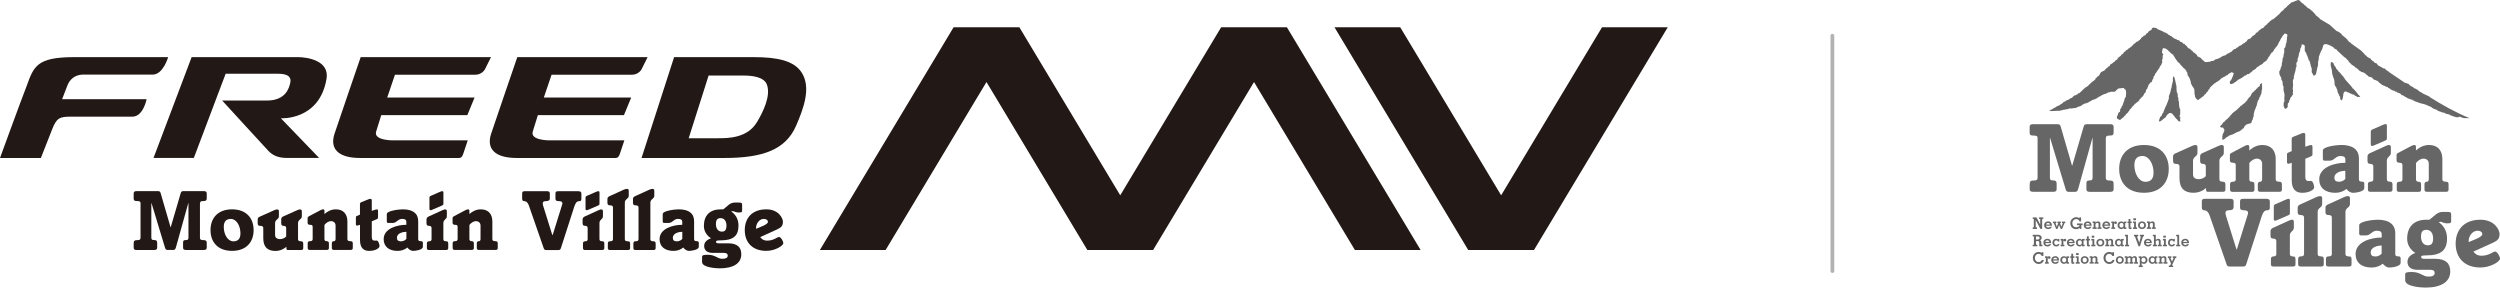 <?xml version="1.0" encoding="UTF-8"?><svg id="_レイヤー_2" xmlns="http://www.w3.org/2000/svg" viewBox="0 0 662.43 76.21"><defs><style>.cls-1{fill:#221815;}.cls-2,.cls-3{fill:#666;}.cls-4{fill:none;stroke:#b2b2b2;stroke-linecap:round;stroke-linejoin:round;}.cls-3{fill-rule:evenodd;}</style></defs><g id="_要素"><path class="cls-2" d="M538.74,50.82c-.66,0-.93-.19-.93-.74v-1.24c0-.82.24-1.03,1.22-1.03.61,0,.87-.16.87-.77v-10.46c0-.48-.21-.66-1.09-.66-.79,0-1.01-.19-1.01-.79v-1.48c0-.56.26-.74.93-.74h6.46c.45,0,.72.16.82.58l3.02,10.41h.05l3.05-10.41c.11-.42.37-.58.82-.58h6.17c.66,0,.93.19.93.74v1.4c0,.66-.19.87-1.06.87-.77,0-1.01.19-1.01.77v10.36c0,.58.21.77.85.77.98,0,1.22.21,1.22.87v1.4c0,.56-.26.74-.93.74h-5.35c-.66,0-.93-.19-.93-.74v-1.46c0-.66.21-.82.87-.82.58,0,.77-.19.77-.77v-10.49h-.05l-3.79,13.56c-.16.53-.37.72-.77.72h-1.77c-.4,0-.61-.19-.77-.72l-4.11-13.56h-.05v10.49c0,.61.21.77.93.77.56,0,.85.19.85.87v1.4c0,.56-.26.74-.93.74h-5.3Z"/><path class="cls-2" d="M568.09,38.42c4.4,0,6.57,2.73,6.57,6.33s-2.17,6.33-6.57,6.33-6.57-2.73-6.57-6.33,2.17-6.33,6.57-6.33M568.46,48.17c1.27,0,2.17-.61,2.17-2.44,0-2.3-1.22-4.4-2.91-4.4-1.27,0-2.17.61-2.17,2.44,0,2.3,1.22,4.4,2.91,4.4"/><path class="cls-2" d="M585.04,50.82c-.32,0-.5-.13-.5-.48v-.53c-.77.71-1.91,1.27-3.36,1.27-2.3,0-3.68-1.11-3.68-3.89v-3.13c0-.45-.34-.64-1.01-.64-.42,0-.69-.21-.69-.77v-1.19c0-.4.19-.64.74-.87l4.37-1.96c.32-.13.61-.21.85-.21.29,0,.5.19.5.53v1.59c0,.93-1.17.98-1.17,2.04v3.68c0,.64.42,1.22,1.51,1.22.74,0,1.54-.37,1.88-.82v-2.6c0-.45-.34-.64-.82-.64-.42,0-.69-.21-.69-.77v-1.19c0-.4.16-.69.56-.87l4.37-1.96c.37-.16.61-.21.85-.21.29,0,.5.19.5.53v1.59c0,.93-1.17.98-1.17,2.04v4.93c0,.4.21.64.87.64.53,0,.72.21.72.72v1.35c0,.45-.21.61-.72.61h-3.92Z"/><path class="cls-2" d="M592.4,43.69c0-.34-.19-.56-.64-.56-.69,0-.9-.19-.9-.66v-1.35c0-.32.16-.48.37-.58l3.58-1.88c.32-.16.56-.24.74-.24.26,0,.45.11.45.48v.95c.93-.79,2.01-1.43,3.5-1.43,2.17,0,3.5,1.35,3.5,3.71v5.38c0,.4.21.64.98.64.48,0,.66.21.66.72v1.35c0,.45-.21.61-.72.61h-4.95c-.5,0-.71-.16-.71-.61v-1.35c0-.5.19-.72.66-.72.26,0,.48-.24.48-.64v-4.16c0-.74-.53-1.32-1.4-1.32-.79,0-1.56.58-1.99,1.17v4.32c0,.4.21.64.69.64s.66.21.66.72v1.35c0,.45-.21.61-.72.61h-5.03c-.5,0-.71-.16-.71-.61v-1.35c0-.5.19-.72.66-.72.64,0,.85-.24.85-.64v-3.81Z"/><path class="cls-2" d="M607.24,43.14l-.4.13c-.16.08-.34.11-.48.11-.24,0-.37-.13-.37-.42v-1.93c0-.4.08-.5.26-.56l.98-.42v-3.26c0-.29.16-.42.45-.56l2.04-.82c.24-.11.48-.19.69-.19s.42.13.42.45v3.21l.85-.29c.29-.11.56-.16.72-.16s.34.11.34.48v1.96c0,.29-.11.45-.42.58l-1.48.61v4.74c0,.79.24,1.17.85,1.17.21,0,.48-.03.66-.03.53,0,.85,1.32.85,1.67,0,.71-1.38,1.48-3.18,1.48s-2.78-1.03-2.78-3.36v-4.58Z"/><path class="cls-2" d="M625.04,47.51c0,.45.24.61.74.61.48,0,.69.13.69.53v1.17c0,1.06-2.52,1.27-2.97,1.27-.74,0-1.3-.48-1.8-1.03-.72.69-1.85,1.03-2.91,1.03-2.68,0-4.26-1.32-4.26-3.58,0-3.31,4.26-4.37,6.81-4.37h.11v-.87c0-.64-.37-.93-1.3-.93-1.32,0-1.62,1.24-2.89,1.24h-1.32c-.26,0-.45-.16-.45-.48v-2.23c0-1.03,3.68-1.46,4.87-1.46,3.07,0,4.69,1.25,4.69,3.63v5.46ZM621.44,45.25c-.77,0-2.89.29-2.89,1.85,0,.72.4,1.06,1.22,1.06.87,0,1.46-.48,1.67-.77v-2.15Z"/><path class="cls-2" d="M628.14,50.82c-.5,0-.71-.16-.71-.61v-1.35c0-.5.21-.72.74-.72.45,0,.69-.24.69-.58v-3.5c0-.45-.34-.64-.85-.64-.42,0-.69-.21-.69-.77v-1.17c0-.4.19-.64.58-.87l4.37-1.99c.37-.16.61-.21.74-.21.29,0,.5.19.5.53v1.59c0,.93-1.06.98-1.06,2.04v4.93c0,.4.21.64.77.64s.72.21.72.72v1.35c0,.45-.21.61-.72.61h-5.09ZM628.19,34.98c0-.4.13-.56.45-.69l2.81-1.22c.24-.11.48-.19.69-.19.19,0,.32.11.32.4v3.44c0,.27-.13.4-.56.58l-2.7,1.17c-.29.13-.48.21-.64.21-.21,0-.37-.11-.37-.37v-3.34Z"/><path class="cls-2" d="M636.56,43.69c0-.34-.19-.56-.64-.56-.69,0-.9-.19-.9-.66v-1.35c0-.32.16-.48.37-.58l3.58-1.88c.32-.16.56-.24.74-.24.26,0,.45.11.45.48v.95c.93-.79,2.01-1.43,3.5-1.43,2.17,0,3.5,1.35,3.5,3.71v5.38c0,.4.21.64.98.64.48,0,.66.21.66.72v1.35c0,.45-.21.61-.72.61h-4.95c-.5,0-.71-.16-.71-.61v-1.35c0-.5.19-.72.66-.72.26,0,.48-.24.48-.64v-4.16c0-.74-.53-1.32-1.4-1.32-.79,0-1.56.58-1.99,1.17v4.32c0,.4.21.64.69.64s.66.21.66.72v1.35c0,.45-.21.61-.71.61h-5.03c-.5,0-.71-.16-.71-.61v-1.35c0-.5.19-.72.66-.72.64,0,.85-.24.85-.64v-3.81Z"/><path class="cls-2" d="M590.78,70.62c-.5,0-.69-.21-.79-.56l-4.53-13.03c-.24-.72-.72-1.32-1.43-1.32-.32,0-.61-.19-.61-.69v-1.62c0-.56.21-.72.85-.72h6.62c.72,0,.95.19.95.72v1.46c0,.66-.5.85-1.22.85-.64,0-.93.24-.93.64,0,.24.03.5.13.82l2.78,8.9h.11l2.83-9.08c.08-.21.13-.45.13-.64,0-.4-.32-.64-1.14-.64-.69,0-.98-.21-.98-.72v-1.59c0-.58.24-.72.85-.72h6.09c.66,0,.95.21.95.72v1.62c0,.5-.21.69-.64.69-.79,0-1.17.56-1.54,1.69l-4.08,12.66c-.11.34-.29.56-.79.56h-3.63Z"/><path class="cls-2" d="M602.44,70.62c-.5,0-.71-.16-.71-.61v-1.35c0-.5.21-.72.74-.72.45,0,.69-.24.69-.58v-3.5c0-.45-.34-.64-.85-.64-.42,0-.69-.21-.69-.77v-1.17c0-.4.19-.64.58-.87l4.37-1.99c.37-.16.61-.21.74-.21.29,0,.5.19.5.53v1.59c0,.93-1.06.98-1.06,2.04v4.93c0,.4.21.64.77.64s.72.21.72.72v1.35c0,.45-.21.61-.72.61h-5.09ZM602.49,54.78c0-.4.13-.56.45-.69l2.81-1.22c.24-.11.48-.19.69-.19.19,0,.32.11.32.4v3.44c0,.27-.13.4-.56.58l-2.7,1.17c-.29.13-.48.21-.64.21-.21,0-.37-.11-.37-.37v-3.34Z"/><path class="cls-2" d="M609.67,70.62c-.5,0-.72-.16-.72-.61v-1.35c0-.5.19-.72.66-.72.69,0,.9-.24.9-.64v-9.69c0-.45-.34-.64-.95-.64-.48,0-.74-.21-.74-.77v-1.17c0-.4.19-.64.69-.87l4.37-1.99c.37-.16.66-.21.93-.21.29,0,.5.19.5.53v1.59c0,.93-1.19.98-1.19,2.04v11.18c0,.4.21.64.9.64.53,0,.71.21.71.72v1.35c0,.45-.21.61-.71.61h-5.35Z"/><path class="cls-2" d="M617.03,70.62c-.5,0-.72-.16-.72-.61v-1.35c0-.5.19-.72.66-.72.69,0,.9-.24.9-.64v-9.69c0-.45-.34-.64-.95-.64-.48,0-.74-.21-.74-.77v-1.17c0-.4.19-.64.69-.87l4.37-1.99c.37-.16.66-.21.93-.21.29,0,.5.19.5.53v1.59c0,.93-1.19.98-1.19,2.04v11.18c0,.4.21.64.9.64.53,0,.71.21.71.72v1.35c0,.45-.21.61-.71.61h-5.35Z"/><path class="cls-2" d="M634.67,67.31c0,.45.24.61.74.61.48,0,.69.13.69.53v1.17c0,1.06-2.52,1.27-2.97,1.27-.74,0-1.3-.48-1.8-1.03-.72.69-1.85,1.03-2.91,1.03-2.68,0-4.26-1.32-4.26-3.58,0-3.31,4.26-4.37,6.81-4.37h.11v-.87c0-.64-.37-.93-1.3-.93-1.32,0-1.62,1.24-2.89,1.24h-1.32c-.26,0-.45-.16-.45-.48v-2.22c0-1.03,3.68-1.46,4.87-1.46,3.07,0,4.69,1.25,4.69,3.63v5.46ZM631.07,65.05c-.77,0-2.89.29-2.89,1.85,0,.72.4,1.06,1.22,1.06.87,0,1.46-.48,1.67-.77v-2.15Z"/><path class="cls-2" d="M640.61,71.49c-1.8,0-2.7-.79-2.7-2.12,0-1.48,1.35-2.04,2.09-2.36-1.32-.79-2.17-2.17-2.17-3.73,0-3.18,1.77-5.06,5.14-5.06h.77l1.67-1.38c.5-.42,1.11-.69,1.93-.69h1.09c.9,0,1.06.13,1.06.72v1.77c0,.4-.19.53-.77.53h-.5c-.37,0-.69-.11-.93-.21-.24-.11-.45-.19-.58-.19-.16,0-.4.03-.53.08.98.69,2.22,2.01,2.22,4.29,0,3.1-1.51,4.53-5.43,4.53-1.24,0-1.43.13-1.43.45,0,.26.19.45.74.45h2.94c2.83,0,4.03,1.22,4.03,3.34,0,2.78-2.41,4.29-6.54,4.29-1.01,0-5.4-.21-5.4-1.93v-1.56c0-.48.26-.64,1.8-.64,2.25,0,2.81,1.22,4.37,1.22,1.09,0,1.64-.29,1.64-.98,0-.53-.37-.82-1.14-.82h-3.36ZM643.28,65c.98,0,1.43-.48,1.43-1.85s-.69-2.25-1.75-2.25-1.46.5-1.46,1.85.72,2.25,1.77,2.25"/><path class="cls-2" d="M655.39,66.67c.34.42.85,1.09,2.15,1.09,1.99,0,3.05-1.11,3.58-1.11.61,0,1.32,1.4,1.32,1.85,0,.85-2.57,2.38-5.19,2.38-4.4,0-6.57-2.73-6.57-6.33s2.17-6.33,6.57-6.33c3.84,0,5.06,2.81,5.06,3.73,0,1.25-.42,1.77-1.85,2.41l-5.06,2.3ZM656.26,63.25c.85-.37,1.48-.82,1.48-1.19,0-.64-.61-.93-1.24-.93-1.48,0-2.52,1.64-2.36,3.02l2.12-.9Z"/><polygon class="cls-2" points="539.42 58.33 539.41 58.33 539.41 60.24 539.75 60.24 539.75 60.66 538.62 60.66 538.62 60.24 538.9 60.24 538.9 58.02 538.62 58.02 538.62 57.61 539.62 57.61 540.59 59.49 540.6 59.49 540.6 58.02 540.29 58.02 540.29 57.61 541.42 57.61 541.42 58.02 541.11 58.02 541.11 60.66 540.66 60.66 539.42 58.33"/><path class="cls-2" d="M542.14,59.82c.03.33.29.47.59.47s.43-.19.45-.21h.49c-.04.19-.3.62-.98.62-.6,0-1.05-.41-1.05-1.02s.45-1.02,1.05-1.02c.67,0,1.03.49,1.03,1.16h-1.58ZM543.23,59.5c0-.22-.25-.41-.55-.43-.26,0-.49.16-.55.43h1.09Z"/><polygon class="cls-2" points="543.97 59.11 543.97 58.71 544.86 58.71 544.86 59.11 544.65 59.11 544.98 60.06 544.99 60.06 545.38 59.11 545.15 59.11 545.15 58.71 546.08 58.71 546.08 59.11 545.83 59.11 546.2 60.08 546.21 60.08 546.6 59.11 546.35 59.11 546.35 58.71 547.23 58.71 547.23 59.11 547.04 59.11 546.38 60.68 546.05 60.68 545.59 59.62 545.15 60.68 544.83 60.68 544.18 59.11 543.97 59.11"/><path class="cls-2" d="M551.5,60.66h-.44v-.32c-.24.25-.59.39-.92.39-.94,0-1.57-.67-1.57-1.6,0-.82.69-1.58,1.58-1.58.34,0,.57.08.84.27v-.21h.44v1.06h-.43c-.03-.2-.15-.36-.31-.46-.16-.11-.36-.16-.54-.16-.6,0-1.04.48-1.04,1.07,0,.64.39,1.1,1.06,1.1.41,0,.72-.17.89-.56h-.71v-.45h1.48v.45h-.33v1Z"/><path class="cls-2" d="M552.64,59.82c.03.33.29.47.59.47s.43-.19.45-.21h.49c-.04.19-.3.62-.98.62-.6,0-1.05-.41-1.05-1.02s.45-1.02,1.05-1.02c.67,0,1.03.49,1.03,1.16h-1.58ZM553.73,59.5c0-.22-.25-.41-.55-.43-.26,0-.49.16-.55.43h1.09Z"/><path class="cls-2" d="M555.24,58.96c.11-.09.22-.16.33-.22.11-.05.24-.08.38-.08.18,0,.6.13.6.57v1.02h.28v.4h-1.05v-.4h.28v-.9c0-.17-.13-.29-.3-.29-.2,0-.38.13-.51.27v.91h.31v.4h-1.08v-.4h.28v-1.15h-.27v-.4h.75v.25Z"/><path class="cls-2" d="M557.57,59.82c.03.33.29.47.59.47s.43-.19.45-.21h.49c-.04.19-.3.62-.98.62-.6,0-1.05-.41-1.05-1.02s.45-1.02,1.05-1.02c.67,0,1.03.49,1.03,1.16h-1.58ZM558.66,59.5c0-.22-.25-.41-.55-.43-.26,0-.49.16-.55.43h1.09Z"/><path class="cls-2" d="M560.17,58.97h.03c0-.14.14-.31.36-.31.18,0,.36.12.36.35,0,.21-.17.35-.36.35s-.33-.12-.36-.28h-.03v1.17h.27v.4h-1v-.4h.24v-1.15h-.24v-.4h.72v.27Z"/><path class="cls-2" d="M563.11,60.26h.31v.4h-.71v-.28h0c-.14.19-.38.33-.64.33-.52,0-.97-.41-.97-1.02s.45-1.02.97-1.02c.24,0,.48.12.64.33h.01v-.29h.71v.4h-.31v1.15ZM562.67,59.67c0-.31-.16-.6-.53-.6s-.56.29-.56.6c0,.33.19.63.56.63s.53-.3.53-.63"/><path class="cls-2" d="M564.01,58.71v-.68h.49v.68h.34v.4h-.34v1.03c0,.14.07.16.19.15h.12s0,.37,0,.37c-.07.01-.27.04-.35.04-.36,0-.45-.14-.45-.47v-1.12h-.29v-.4h.29Z"/><path class="cls-2" d="M565.18,58.71h.78v1.55h.3v.4h-1.07v-.4h.29v-1.15h-.3v-.4ZM565.96,58.36h-.67v-.52h.67v.52Z"/><path class="cls-2" d="M567.57,60.7c-.6,0-1.05-.41-1.05-1.02s.45-1.02,1.05-1.02,1.05.41,1.05,1.02-.45,1.02-1.05,1.02M567.57,59.07c-.4,0-.57.31-.57.61s.17.61.57.61.57-.31.57-.61-.17-.61-.57-.61"/><path class="cls-2" d="M569.63,58.96c.11-.09.22-.16.33-.22.11-.05.24-.08.38-.08.18,0,.6.13.6.57v1.02h.28v.4h-1.05v-.4h.28v-.9c0-.17-.13-.29-.3-.29-.2,0-.38.13-.51.27v.91h.31v.4h-1.08v-.4h.28v-1.15h-.27v-.4h.75v.25Z"/><path class="cls-2" d="M538.6,65.26v-.41h.33v-2.22h-.33v-.41h1.31c.21,0,.65-.03.94.35.14.18.14.37.14.41,0,.35-.16.56-.48.69h0c.35.09.38.31.38.49v.69h.3v.41h-.84v-1.07c0-.29-.31-.32-.53-.32h-.33v.97h.34v.41h-1.21ZM539.47,63.47h.35c.3,0,.61-.05.61-.46,0-.38-.38-.38-.67-.38h-.29v.84Z"/><path class="cls-2" d="M541.94,64.43c.03.33.29.47.59.47s.43-.19.45-.21h.49c-.04.19-.3.62-.98.62-.6,0-1.05-.41-1.05-1.02s.45-1.02,1.05-1.02c.67,0,1.03.49,1.03,1.16h-1.58ZM543.03,64.1c0-.22-.25-.41-.55-.43-.26,0-.49.16-.55.43h1.09Z"/><path class="cls-2" d="M545.31,63.99c-.05-.08-.12-.16-.19-.22-.08-.06-.17-.09-.27-.09-.35,0-.53.28-.53.6,0,.34.19.62.54.62.22,0,.43-.18.56-.32l.3.28c-.26.27-.5.45-.9.45-.55,0-.98-.41-.98-1.03,0-.5.33-1.01.93-1.01.19,0,.37.07.5.2v-.16h.39v.68h-.33Z"/><path class="cls-2" d="M546.74,63.58h.03c0-.14.14-.31.36-.31.18,0,.36.12.36.35,0,.21-.17.35-.36.35s-.33-.12-.36-.28h-.03v1.17h.27v.4h-1v-.4h.24v-1.15h-.24v-.4h.72v.27Z"/><path class="cls-2" d="M548.17,64.43c.03.33.29.47.59.47s.43-.19.45-.21h.49c-.04.19-.3.62-.98.62-.6,0-1.05-.41-1.05-1.02s.45-1.02,1.05-1.02c.67,0,1.03.49,1.03,1.16h-1.58ZM549.26,64.1c0-.22-.25-.41-.55-.43-.26,0-.49.16-.55.43h1.09Z"/><path class="cls-2" d="M552.07,64.86h.31v.4h-.71v-.28h0c-.14.19-.38.33-.64.33-.52,0-.97-.41-.97-1.02s.45-1.02.97-1.02c.24,0,.48.12.64.33h.01v-.29h.71v.4h-.31v1.15ZM551.63,64.28c0-.31-.16-.6-.53-.6s-.56.29-.56.6c0,.33.19.63.56.63s.53-.3.53-.63"/><path class="cls-2" d="M552.97,63.31v-.68h.49v.68h.34v.4h-.34v1.03c0,.14.07.16.19.15h.12s0,.37,0,.37c-.07.01-.27.04-.35.04-.36,0-.45-.14-.45-.47v-1.12h-.29v-.4h.29Z"/><path class="cls-2" d="M554.14,63.31h.78v1.55h.3v.4h-1.07v-.4h.29v-1.15h-.3v-.4ZM554.92,62.97h-.67v-.52h.67v.52Z"/><path class="cls-2" d="M556.53,65.31c-.6,0-1.05-.41-1.05-1.02s.45-1.02,1.05-1.02,1.05.41,1.05,1.02-.45,1.02-1.05,1.02M556.53,63.68c-.4,0-.57.31-.57.61s.17.61.57.61.57-.31.57-.61-.17-.61-.57-.61"/><path class="cls-2" d="M558.59,63.57c.11-.09.22-.16.33-.22.11-.05.24-.08.38-.08.18,0,.6.13.6.57v1.02h.28v.4h-1.05v-.4h.28v-.9c0-.17-.13-.29-.3-.29-.2,0-.38.13-.51.27v.91h.31v.4h-1.08v-.4h.28v-1.15h-.27v-.4h.75v.25Z"/><path class="cls-2" d="M562.43,64.86h.31v.4h-.71v-.28h0c-.14.19-.38.33-.64.33-.52,0-.97-.41-.97-1.02s.45-1.02.97-1.02c.24,0,.48.12.64.33h.01v-.29h.71v.4h-.31v1.15ZM561.99,64.28c0-.31-.16-.6-.53-.6s-.56.29-.56.6c0,.33.19.63.56.63s.53-.3.53-.63"/><polygon class="cls-2" points="563.06 65.26 563.06 64.86 563.36 64.86 563.36 62.62 563.06 62.62 563.06 62.21 563.84 62.21 563.84 64.86 564.14 64.86 564.14 65.26 563.06 65.26"/><polygon class="cls-2" points="565.44 62.22 566.56 62.22 566.56 62.63 566.25 62.63 566.83 64.31 566.84 64.31 567.29 62.63 566.99 62.63 566.99 62.22 568.1 62.22 568.1 62.63 567.85 62.63 567.03 65.26 566.64 65.26 565.69 62.63 565.44 62.63 565.44 62.22"/><path class="cls-2" d="M568.6,64.43c.03.33.29.47.59.47s.43-.19.45-.21h.49c-.04.19-.3.62-.98.62-.6,0-1.05-.41-1.05-1.02s.45-1.02,1.05-1.02c.67,0,1.03.49,1.03,1.16h-1.58ZM569.69,64.1c0-.22-.25-.41-.55-.43-.26,0-.49.16-.55.43h1.09Z"/><path class="cls-2" d="M570.45,62.62v-.4h.77v1.35c.1-.09.2-.16.32-.22.11-.05.24-.08.38-.08.18,0,.6.13.6.57v1.02h.28v.4h-1.05v-.4h.28v-.9c0-.17-.13-.29-.3-.29-.2,0-.38.13-.51.27v.91h.31v.4h-1.08v-.4h.28v-2.25h-.28Z"/><path class="cls-2" d="M573.1,63.31h.78v1.55h.3v.4h-1.07v-.4h.29v-1.15h-.3v-.4ZM573.88,62.97h-.67v-.52h.67v.52Z"/><path class="cls-2" d="M575.92,63.99c-.05-.08-.12-.16-.19-.22-.08-.06-.17-.09-.27-.09-.35,0-.53.28-.53.6,0,.34.19.62.54.62.22,0,.43-.18.56-.32l.3.28c-.26.27-.5.45-.9.45-.55,0-.98-.41-.98-1.03,0-.5.33-1.01.93-1.01.19,0,.37.07.5.2v-.16h.39v.68h-.33Z"/><polygon class="cls-2" points="576.63 65.26 576.63 64.86 576.93 64.86 576.93 62.62 576.63 62.62 576.63 62.21 577.41 62.21 577.41 64.86 577.71 64.86 577.71 65.26 576.63 65.26"/><path class="cls-2" d="M578.47,64.43c.03.33.29.47.59.47s.43-.19.45-.21h.49c-.04.19-.3.62-.98.62-.6,0-1.05-.41-1.05-1.02s.45-1.02,1.05-1.02c.67,0,1.03.49,1.03,1.16h-1.58ZM579.56,64.1c0-.22-.25-.41-.55-.43-.26,0-.49.16-.55.43h1.09Z"/><path class="cls-2" d="M540.98,67.81c-.04-.17-.16-.31-.3-.4-.14-.1-.32-.15-.49-.15-.64,0-1,.5-1,1.09s.35,1.09,1,1.09c.46,0,.7-.24.87-.57h.51c-.18.73-.71,1.08-1.37,1.08-.88,0-1.55-.7-1.55-1.61,0-1.07.82-1.58,1.55-1.58.1,0,.55.03.8.26v-.19h.44v.99h-.44Z"/><path class="cls-2" d="M542.59,68.19h.03c0-.14.14-.31.36-.31.18,0,.36.12.36.35,0,.21-.17.35-.36.35s-.33-.12-.36-.28h-.03v1.17h.27v.4h-1v-.4h.24v-1.15h-.24v-.4h.72v.27Z"/><path class="cls-2" d="M544.03,69.04c.03.33.29.47.59.47s.43-.19.45-.21h.49c-.04.19-.3.62-.98.62-.6,0-1.05-.41-1.05-1.02s.45-1.02,1.05-1.02c.67,0,1.03.49,1.03,1.16h-1.58ZM545.12,68.71c0-.22-.25-.41-.55-.43-.26,0-.49.16-.55.43h1.09Z"/><path class="cls-2" d="M547.93,69.47h.31v.4h-.71v-.28h0c-.14.19-.38.33-.64.33-.52,0-.97-.41-.97-1.02s.45-1.02.97-1.02c.24,0,.48.12.64.33h.01v-.29h.71v.4h-.31v1.15ZM547.49,68.88c0-.31-.16-.6-.53-.6s-.56.29-.56.6c0,.33.19.63.56.63s.53-.3.53-.63"/><path class="cls-2" d="M548.83,67.92v-.68h.49v.68h.34v.4h-.34v1.03c0,.14.07.16.19.15h.12s0,.37,0,.37c-.07.01-.27.04-.35.04-.36,0-.45-.14-.45-.47v-1.12h-.29v-.4h.29Z"/><path class="cls-2" d="M550,67.92h.78v1.55h.3v.4h-1.07v-.4h.29v-1.15h-.3v-.4ZM550.78,67.58h-.67v-.52h.67v.52Z"/><path class="cls-2" d="M552.39,69.91c-.6,0-1.05-.41-1.05-1.02s.45-1.02,1.05-1.02,1.05.41,1.05,1.02-.45,1.02-1.05,1.02M552.39,68.28c-.4,0-.57.31-.57.61s.17.61.57.61.57-.31.57-.61-.17-.61-.57-.61"/><path class="cls-2" d="M554.45,68.17c.11-.09.22-.16.33-.22.11-.05.24-.08.38-.08.18,0,.6.13.6.57v1.02h.28v.4h-1.05v-.4h.28v-.9c0-.17-.13-.29-.3-.29-.2,0-.38.13-.51.27v.91h.31v.4h-1.08v-.4h.28v-1.15h-.27v-.4h.75v.25Z"/><path class="cls-2" d="M559.7,67.81c-.04-.17-.16-.31-.3-.4-.14-.1-.32-.15-.49-.15-.64,0-1,.5-1,1.09s.35,1.09,1,1.09c.46,0,.7-.24.87-.57h.51c-.18.73-.71,1.08-1.37,1.08-.88,0-1.55-.7-1.55-1.61,0-1.07.82-1.58,1.55-1.58.1,0,.55.03.8.26v-.19h.44v.99h-.44Z"/><path class="cls-2" d="M561.69,69.91c-.6,0-1.05-.41-1.05-1.02s.45-1.02,1.05-1.02,1.05.41,1.05,1.02-.45,1.02-1.05,1.02M561.69,68.28c-.4,0-.57.31-.57.61s.17.61.57.61.57-.31.57-.61-.17-.61-.57-.61"/><path class="cls-2" d="M563.74,68.17c.17-.19.38-.3.65-.3.22,0,.46.09.53.33.2-.22.41-.33.68-.33.41,0,.63.21.63.75v.84h.28v.4h-1.03v-.4h.26v-.92c0-.16-.11-.27-.29-.27-.22,0-.37.17-.46.3v.89h.26v.4h-1.01v-.4h.26v-.92c0-.16-.11-.27-.29-.27-.22,0-.37.17-.46.3v.89h.26v.4h-1.03v-.4h.28v-1.15h-.27v-.4h.73v.25Z"/><path class="cls-2" d="M567.43,68.19c.18-.17.39-.31.68-.31.45,0,.9.41.9,1.02s-.45,1.02-.9,1.02c-.31,0-.53-.1-.64-.25h0s0,0,0,0v.69h.29v.4h-1.06v-.4h.29v-2.03h-.29v-.4h.73v.27ZM567.97,68.28c-.38,0-.56.3-.56.61s.18.61.56.61.56-.3.56-.61-.18-.61-.56-.61"/><path class="cls-2" d="M571.33,69.47h.31v.4h-.71v-.28h0c-.14.19-.38.33-.64.33-.52,0-.97-.41-.97-1.02s.45-1.02.97-1.02c.24,0,.48.12.64.33h.01v-.29h.71v.4h-.31v1.15ZM570.9,68.88c0-.31-.16-.6-.53-.6s-.56.29-.56.6c0,.33.19.63.56.63s.53-.3.53-.63"/><path class="cls-2" d="M572.72,68.17c.11-.09.22-.16.33-.22.11-.05.24-.08.38-.08.18,0,.6.13.6.57v1.02h.28v.4h-1.05v-.4h.28v-.9c0-.17-.13-.29-.3-.29-.2,0-.38.13-.51.27v.91h.31v.4h-1.08v-.4h.28v-1.15h-.27v-.4h.75v.25Z"/><polygon class="cls-2" points="575.83 70.35 575.83 70.75 574.68 70.75 574.68 70.35 575.02 70.35 575.26 69.83 574.6 68.32 574.43 68.32 574.43 67.92 575.36 67.92 575.36 68.32 575.09 68.32 575.51 69.28 575.52 69.28 575.98 68.32 575.71 68.32 575.71 67.92 576.67 67.92 576.67 68.32 576.45 68.32 575.5 70.35 575.83 70.35"/><path class="cls-3" d="M643.78,25.6c-.62-.27-1.22-.56-1.83-.84l-.1-.13-.14-.03-.22-.17h0s-.26-.1-.26-.1l-.21-.13v-.05l-.2-.13v-.07c-.11-.05-.19-.1-.28-.17h-.14l-.1-.19-.69-.24-.25-.31-.15-.03-.15-.12h-.18l-.07-.15-.23-.04v-.03l-.39-.45-.2-.04-.19-.09-.2-.04v-.05l-.13-.02-.14-.05-.15.08-.09-.17c-.1-.08-.93-.63-1.81-1.22-1.42-.94-2.09-1.39-2.19-1.48l-.09-.08v-.05c-.24-.1-.4-.22-.51-.33l-.02-.04h-.15l-.07-.13h-.03l-.22-.3-.46-.1-.25-.12h0s-.02-.01-.02-.01l-.22-.17-.26-.07-.07-.14-.39-.13-.03-.06h-.09l-.54-.67-.39-.06-.43-.49h-.18l-.09-.17-.08-.05-.21-.07v-.2l-.34-.29h-.27l-.09-.18-.17-.07v-.02s-.13-.02-.13-.02l-.1-.14-.12-.12-.12-.17-.23-.04v-.14l-.2-.13v-.1l-.03-.03-.18-.09-.04-.15-.11-.09-.03-.05-.25-.09v-.18c-.61-.43-2.78-1.99-2.93-2.12l-.08-.08v-.08l-.52-.26v-.14l-.13-.12v-.02l-.19-.13v-.14l-.4-.32v-.12l-.14-.11h-.14l-.07-.13h-.07l-.3-.3v-.04l-.11-.03-.03-.07h-.18l-.06-.21c-.05-.18-.22-.29-.54-.49l-.06-.04-.05-.1c-.06-.03-.14-.06-.23-.11-.18-.08-.39-.19-.49-.22l-.09-.03-.05-.06c-.07-.08-.56-.51-.99-.9-.46-.41-.65-.58-.73-.66-.18-.09-.54-.31-1.39-.82-.42-.25-.81-.49-.97-.59h-.07l-.52-.58h-.14l-.29-.36-.21-.09h-.04l-.1-.14c-.07-.1-.09-.2-.11-.28,0,0,0-.02,0-.03h-.08l-.85-.9h-.14l-.36-.42-.28-.07-.1-.15h-.16l-.06-.13h-.08l-.53-.59-.29-.06v-.14l-.14-.11-.11-.15v-.02s-.28-.07-.28-.07l-.28-.35-.23-.11v-.16l-.15-.11h-.01s-.23-.06-.23-.06V.03s-.04-.02-.06-.03l-.15.04-.15.02s-1.26.52-1.81.7c-.02.03-.02.04-.04.1l-.04.16-.19.05-.08.04-.08.17h-.13v.1l-.37.28-.09.19h-.08l-.13.19h-.05l-.04.06-.23.13h-.02l-.23.27-.07.05v.12l-.52.35-.74.85c-.11.1-.21.16-.3.21-.04.02-.08.05-.11.09l-.1.15-.05.03c-.12.08-.22.11-.34.24l-.04.15-.18.05-.08.04-.08.17h-.11l-.04.07-.28.09-.13.04-.14.19-.22.13-.04.06-.22.14v.1l-.39.3-.49.54c-.09.08-.2.11-.28.11l-.06.09-.03.02v.11l-.2.13v.08l-.05.07c-.11.14-.3.19-.52.25l-.25.18-.12.05-.07.13-.22.16h-.04l-.42.47-.07.03v.02l-.16.08s-.11.05-.17.06l-.06.04s-.01.03-.02.05c-.05.17-.1.31-.23.4l-.1.06h-.13l-.09.13-.23.13h-.02l-.68.72-.58.19-.22.24-.06.18-.2.2h-.06l-.17.13h-.03l-.17.22-.24.06v.02s-.22.16-.22.16h-.02l-.16.13h-.04l-.15.2-.54.17c-.08.17-.19.26-.42.35l-.22.17h-.06l-.03.04-.1.03-.15.22-.38.06-.06.08-.23.14h-.02l-.23.26-.07.04v.13l-.23.06c-.06.02-.11.05-.19.11-.06.04-.12.08-.18.12l-.08.02-.08.16h-.29l-.17.13h-.03l-.16.13h-.04l-.16.2-.4.13-.42.12h-.06l-.13.19h-.2l-.1.13-.18.12-.1.02v.05l-.32.08-.03.08-.24.05v.07l-.58.09-.07.08-.22.06.13-.02-.2.15-.03.07v.04l-.77.07-.08.06v.05l-.2.07c-.09.03-.2.05-.32.05-.06,0-.13,0-.24-.04l-.1.08h-.71l-.31-.37-.19-.06-.48-.54-.34-.27-.35-.07-.17-.22h-.21v-.29l-.46-.38v-.09l-.52-.29-.2-.2v-.11l-.28-.22h-.18l-.06-.21c-.03-.11-.07-.13-.23-.18-.11-.04-.25-.09-.43-.22l-.21-.2v-.12l-.6-.54-.18-.23-.37-.07-.06-.12v-.06c-.22-.19-.29-.25-.55-.29l-.21-.04-.05-.17q-.03-.09-.14-.14l-.16-.07-.03-.03h-.06l-.34-.06v-.09l-.09-.04v-.02s-.24-.05-.24-.05v-.04l-.13-.02v-.04l-.13-.02h-.09s-.07-.14-.07-.14l-.13-.02-.1-.15h-.15l-.07-.13h-.11l-.16-.24-.19-.08h-.2l-.1-.19-.36-.12-.28-.33h-.18l-.08-.15-.23-.04v-.04l-.13-.03h0s-.26-.06-.26-.06v-.09l-.18-.06-.07-.04-.29-.13-.03-.05-.26-.06-.04-.08h-.03l-.34-.07v-.09l-.09-.04h-.03l-.31-.05-.09-.17-.21-.13v-.02c-.2-.07-.55-.13-.91-.14l-.32.23-.06.28h-.03l-.03.13h-.14l-.04.06-.33.16-.1.03.11-.02-.22.17h0l-.14.11v.13l-.52.39h0s-.13.22-.13.22v.1l-.5.16-.2.25-.2.1-.18.15h-.03l-.12.2v.1l-.24.16-.08.18h-.16l-.29.34-.45.13-.25.29-.48.34-.59.64-.22.1-.17.21-.16.1-.17.04-.2.24-.17.09-.05.11-.28.07-.13.21-.12.11-.06.04-.16.07-.19.25-.08.06v.14l-.13.06-.07.08c-.08.08-.18.14-.34.17l-.09.26-.75.55v.13l-.2.13-.07.27h-.14l-.04.06-.16.12-.16.04-.04.06-.06.24h-.14l-.04.05-.23.14h-.02l-.23.26-.23.12h-.05l-.25.17-.13.22v.16l-.31.1-.34.38-.12.06h0s-.12.09-.12.09l-.08.04-.56.63h-.06l-.31.08-.06.12h-.14l-.03.05-.23.14h0l-.19.25v.06l-.07.27h-.11l-.09.12v.1l-.21.2-.2.09-.3.34-.17.09-.07.08-.06.27-.28.2-.09.19h-.14l-.04.05-.19.11-.06.11-.22.17h-.06l-.42.46-.19.09-.05.07-.02.02v.08l-.21.2-.15.06-.02.04-.04.03c-.14.12-.31.22-.5.29-.08.16-.21.24-.38.32l-.26.32-.17.09-.14.16h-.02l-.1.17-.2.13-.04.08-.12.04v.15h-.35l-.3.36-.26.04v.05l-.26.07v.13h-.36l-.55.6-.31.09-.12.05-.22.17h-.03l-.09.13-.69.22v.07l-.21.07-.08.05-.06.13-.37.07-.31.36-.09.03-.08.05-.06.12-.41.1.15-.03-.12.13-.06.02v.08l-.5.12.15-.03-.07.14-.42.07-.05.08-.17.11-.05.1h-.14l-.16.13h-.07l-.03.03-.14.06-.05.1h-.12l-.07.08-.14.04-.07.13h-.18l-.03.03-.13.06-.05.11h-.13l-.1.1-.18.04-.02.03c.89.2,1.8-.1,2.72,0,.34-.13.68-.08,1.02-.27.35.04.76-.17,1.4-.21l.15-.1h.04l.21-.13h.02l.13.12,1.56-.21.09-.11h.1l.05-.07h.1s.05-.06.05-.06l.02-.06h.31l.06-.07.46-.13.43-.38.32-.09.09-.04.11-.14.54-.06.07-.09h.14l.21-.13h.02s.05-.05.05-.05l.25-.13.18-.13.16-.04.23-.15.06-.08.02-.06h.31s.09-.13.09-.13h.11l.34-.07.09-.11h.16l.3-.26.25-.11.14-.13.16-.1.34-.1.1-.11.19-.12.06-.02v-.04s.44-.13.44-.13l.03-.11.3-.04.38-.11.11-.06.02-.08.28-.06.03-.13h.47s.21-.13.21-.13l.03-.04c.33,0,.67,0,1.02.02l.04-.02.19-.14h.05l.36-.4.19-.1.13-.19,1.21-.15.39.02v.15c.1.06.16.12.22.17.04.04.07.07.1.09l.12.07.08.57v.15s.03,0,.03,0l-.09,1.05-.09.25h-.06l-.04.07-.04.02-.04.15-.08.13-.05.41-.09.24h-.03v.04s-.07.1-.07.1v.03l-.06.27h-.02l-.05.19h-.02l-.05.19h-.02l-.05.19h-.02l-.05.19h-.09l-.04.07-.06.25h0l-.12.2v.1l-.26.19v.46l-.06.27h-.04l-.39.31-.17.63-.13.21h-.04s-.02.04-.03.06v.53c.16.11.5.33.55.36l.1.05h.18c.06-.04.12-.06.17-.07l.14-.19.23-.13.1-.13.23-.13.1-.13.08-.05v-.09l.21-.2.15-.06.08-.09.05-.19.63-.56v-.14l.26-.19.07-.28h.06l.03-.12.37-.3v-.02l.09-.18.18-.13v-.12l.59-.51v-.2l.3-.1.14-.18.19-.1.13-.15h.02l.14-.11.13-.04v-.02s.03-.02.03-.02c.01-.04.03-.08.06-.12l.06-.06.11-.17v-.09l.33-.26v-.12l.43-.37.14-.11c.17-.23.3-.51.43-.79l.21-.18c.03-.06.07-.1.1-.14.02-.03.04-.06.06-.06,0,0,0,0,0,.01v-.25l.06-.27h.06v-.04s.07-.11.07-.11v-.09l.21-.14.05-.28.11-.23h.02v-.04s.08-.13.08-.13l.05-.21h.02l.05-.19v-.03l.39-.32v-.22h.33v-.08l.13-.13v-.03l.06-.27h.03l.03-.13h.02l.05-.2.13-.07.06-.24v-.11l.06-.27h.06l.04-.14.18-.12.05-.28.11-.23h.04l.05-.07h.01s.11-.19.11-.19h.03s.11-.19.11-.19h.02s.11-.19.11-.19l.05-.02.06-.23.2-.13.06-.25.21-.14.19-.57.29-.23.07-.28h.03l.03-.13h.02l.05-.19h.06v-.05s.06-.07.06-.07c0-.02,0-.04-.01-.06-.05-.28-.09-.53-.03-.71l.06-.09.06-.24h.04c0-.08,0-.17-.02-.26-.03-.23-.07-.5.16-.77-.03-.17-.11-.24-.18-.28l-.14-.08v-.52l.07-.27h0c.01-.11.03-.22.08-.33l.08-.2.27.02c.52.03.73.25,1,.49l.16.08v.13l.05.02.08.11h.1l.52.58h.15s.2.26.2.26h.21v.25l.13.06v.13l.13.06v.13l.13.06v.13l.1.05.06.23v.03s.17.08.17.08v.15l.19.13v.1l.13.06v.18l.58.46c.11.11.19.23.26.35.08.13.16.25.26.31l.14.08h0s.36.5.36.5l.22.08.1.18.3.22v.12l.16.11.14.43.15.07.07.77.14.07v.13l.13.06v.13l.1.05.04.21h.12v.23h.04s.04.22.04.22h.08l.06.45h.1v.51h.07v.27l.16.11.12.36h.01s.15.15.15.15l.05.18.12.06.08.26.14.07.08.84-.02.12v.04c.06.17.05.31.04.42,0,.15,0,.19.04.24l.07.07v.59h.19l.1.31.23.15v.1h.03s.03.07.03.07h.4s.16-.2.16-.2l.18-.1.21-.15h.03l.1-.13.2-.11.19-.14h0s.41-.35.41-.35v-.15l.39-.25.19-.25v-.12l.33-.26v-.02l.13-.21.03-.02.06-.23.27-.2.12-.37,1.23-1.13.22-.06.16-.24h.19l.03-.05.23-.14.18-.13h.03l.1-.13.23-.13h.01l.29-.33.16-.08.05-.1.13-.04.28-.11.05-.1.39-.13v-.02s.23-.17.23-.17l.05-.09.29-.06.07-.05c.06-.04.11-.08.17-.1l.1-.21.13-.03v-.02l.12-.08c.12-.08.21-.11.3-.16l.38-.18.51.33-.39,1.07-.06.09-.06.24h-.05l-.05.21-.11.06-.11.19h-.01s-.03.13-.03.13l-.16.1v.07l-.05.23c.01.15.05.25.1.38l.15.03.13.06s.28-.13.28-.13h.12l.03-.06h.14l.17-.13h.03l.16-.21.26-.06.13-.17.23-.13.26-.32h.25l.1-.15.24-.06h0s.17-.16.17-.16l.25-.05.26-.31.12-.03.12-.02.22-.28.37-.06.2-.16h.04l.06-.04v-.15h.46l.03-.05.23-.14h.02l.16-.2.24-.12.46-.51h.18l.1-.13.2-.11.2-.15h.03l.36-.47.39-.1-.15.03.21-.15.03-.1.28-.07.07-.13.25-.07h0s.22-.18.22-.18h.06l.42-.47.17-.08.2-.16h.03l.17-.13h.05l.04-.05.03-.02.04-.17.19-.19h0s.13-.23.13-.23l.04-.02.04-.14.12-.14v-.12l.23-.15.04-.16.12-.14v-.13l.2-.13v-.16l.13-.06v-.11l.33-.2.19-.25.04-.02.1-.3.12-.12.07-.18.19-.14v-.14l.2-.12.2-.26.13-.22h.02s.1-.19.1-.19l.06-.03.16-.47.12-.12.07-.27h.05l.08-.08v-.03l.12-.21h.01s.06-.25.06-.25h.04l.03-.13h.05l.04-.19.21-.14.1-.3.12-.12v-.08l.05-.06c.06-.08.13-.13.19-.18.06-.05.1-.08.12-.12l.18-.22.66.22v.62l-.07.27h-.02l-.02.08.03.2-.02.3h-.05v.5l-.07.27h-.03l-.03.13h-.04l-.16.92-.1.23h-.02l-.02.04-.18.13v1.17l-.07.26h-.03l-.03.13h-.02l-.04.64-.08.25h-.03l-.09.14v.04l-.07.27v.37l-.06.27v.05l-.13.52v.37l-.07.27h-.02l-.05.19h-.03l-.03.13h-.05l-.09.48-.08.17-.04.18h-.08l-.07.19-.05.08v.11l.05.74.08.04.04.08c.06.11.07.23.09.33,0,0,0,.01,0,.02h.13v.13h.07v.13h.04l.08.69.12.06.04.22h.09l.13,1.22h.09v.19h.12l-.07.38h.02v.77h.06v.19h.07v.32h.07v.39h.09l-.09,1.23c0,.08.02.22.04.33.03.18.03.23.02.29l-.12.22h-.03l-.05.08v.49l-.06.27v.11h.06v.25h.07v.13h.07v.24h0s.07.07.1.1c.04.03.08.07.13.11h.18l.03-.08.24-.06c.04-.11.1-.2.15-.29.06-.1.1-.18.19-.19l-.15-.09.1-.76.31-.24v-.27l.07-.26h.04l.07-.14.04-.02.05-.32.13-.17v-.11l.28-.21v-.11c.11-.16.22-.33.38-.46v-.19h-.1l.09-.87-.05-.18c-.08-.29-.03-.65.02-.93.01-.09.03-.17.03-.21l-.06-1.22.05-.28h.03l.05-.19h.06v-.04s.07-.11.07-.11v-.54l.07-.27h.03l.04-.33.06-.16.06-.27h.04l.03-.21.07-.15v-.07l.06-.27h.02l.04-.52.08-.25h.07l.04-.06-.06-1.08.13-.09.1-.07.04-.21.07-.13v-.47l.06-.27h.03l.03-.13h.04l.03-.21.09-.21.04-.42.07-.19.13-.5h.06v-.04s.08-.13.08-.13l.05-.6.09-.25h.02l.09-.13h.03s.18-.86.18-.86l.58.18.08.09c.18.19.16.49.12.96-.02.15-.03.33-.03.47h.11v.27l.19.13h0s0,.01,0,.01l.06.24h.07l.13.58h.12v.19h.07v.19h.06v.19h.07v.13h.07v.19h.06v.4l.19.11h.08v.19h.06v.19h.06v.13h.07v.45h.07v.13h.07v.39h.06v.19h.07v.13h.06v.2h.07v1.02l.07.26h.13v.25l.13.06v.23l.18.15c.19-.02.29-.05.31-.07l.12-.07s.03-.07.06-.11l.09-.06.06-.27h.02l.05-.19v-.12l.07-.27h.03l.03-.13v-.25l.2-.78h.02l.05-.19v-.05l.06-.27v-.82l.06-.27h.03l.1-.38v-.57l.06-.27h.02l.05-.19h.04l.03-.13h.03l.04-.27.1-.24h.05l.06-.19.05-.08v-.04l.07-.27h.06v-.04s.14-.14.14-.14l.44-1.38h.08s.18-.77,2.51.59c.18.19.33.36.43.47h.18l.07.13.3.06v.17c.18.15.47.43,1.03.96.41.39.82.77,1,.93h.19v.27l.02-.13.12.03.24.31c.05.04.1.1.14.16l.06.02.17.11.07.2c.12.12.27.34.36.5l.15.05.46.51.26.08c.12.08.17.16.28.27l.23.06v.15c.05.03.1.06.16.1l.03.04.23.05.13.2.24.11.1.14.11.06.05.16.14.06.03.06.06.02.07.04h.15l.1.18.1.05.51.1.2.14.15.03.09.14h.11s.29.34.29.34l.19.13.21.07v.14c.07.04.13.08.19.12.03.02.05.04.06.04,0,0,0,0,0,0l.34.06v.03l.2.04v.02l.2.04v.04l.13.03v.04l.36.41h.02l.29.13v.02s.24.04.24.04v.04l.13.03v.03l.2.04v.04l.13.02v.03l.2.04v.15l.33.26v.07c.27.13.52.33.68.49l.05.07.25.05v.04l.13.03v.03l.2.04v.02l.2.04v.03h.04s.05.11.05.11l.3.06v.05l.28.04.15.22.38.12.19.24.2.09v.02s.24.05.24.05v.07h.03s.1.06.1.06l.33.06v.03l.2.04h0s.13.19.13.19h.38l.19.26.34.06v.02l.26.05v.07h.03s.1.06.1.06h.11l.35.41.26.04.21.1.06.09h.16s.06.13.06.13h.07l.13.13.32.06.09.18.1.03.24.12h.03s.1.06.1.06l.33.06v.04l.13.02v.06l.54.1.13.19.24.04.21.1.07.1.26.05v.04l.18.03.19.07.29.06v.06l.14.06v.03s.3.04.3.04l.25.09.15.03v.04l.58.09.24.09.16.03v.05l.3.05.05.09h.03l.34.07v.09l.19.06.1.06.24.04v.04l.13.02v.04l.13.03v.06l.21.04.11.16h.09l.18.18,1.09.4.12.19.48.16.1.06.24.05v.03l.19.04v.03l.2.04v.03l.19.04h0s.59.13.59.13v.09l.09.04v.02s.24.04.24.04v.05l.52.08.22.09.18.03v.09l.09.04.02.04.16.03.12.06h.12l.29.13v.02s.25.05.25.05v.02l.2.04v.03l.19.04v.02l.26.05h.05l.34.06.51-.2.18.06.13.08.2.03.19.12.34.06h0s.21.05.21.05c.54-.02.97,0,1.39.02-3.73-1.54-7.23-3.5-10.63-5.64"/><path class="cls-3" d="M577.71,32.27c-.15-.1-.3-.18-.46-.19h-.08c-.03-.05-.06-.1-.09-.14-.11-.17-.2-.32-.35-.41-.07-.09-.16-.14-.23-.19v-.14l-.28-.16-.1-.31-.22-.14v-.14l-.15-.05s-.02-.03-.02-.05c-.1-.24-.26-.38-.73-.4h-.16s-.1.08-.1.08h-.04s-.19.18-.19.18c-.01.03-.02.05-.03.07h-.17l-.05.21h-.01s-.04.08-.04.08l-.16.07-.15.37-.79.62c-.08.08-.22.18-.3.24-.13.1-.23.17-.3.23-.06.01-.12.03-.18.07h-.28c0-.07.02-.15.04-.21.01-.08.03-.16.04-.24l.06-.14.03-.16h.04l.06-.22h0l.05-.19h.02s.07-.1.07-.1l.29-.16.1-.4.12-.2.03-.1.04-.02.04-.06h.09l.06-.22h.01l.04-.17h.02l.04-.16h.03l.06-.27v-.06l.04-.06h.09l.07-.27v-.13l.06-.11h.07l.06-.28.06-.11h.02l.11-.23.02-.11h.05l.05-.18.08-.15.08-.34h.06l.03-.11h.04l.07-.27v-.12l.03-.11h.04l.04-.17h.03l.06-.27v-.6l.06-.14.03-.16h.04l.03-.11.1-.24.03-.21h.04l.07-.27v-.03l.07-.18.04-.37h.02l.05-.22h.01l.04-.16h.02l.07-.27v-.18l.26-1.1v-.08l.05-.07c.05-.15.08-.61.01-.84.01-.15.1-.51.2-.58h.11c.16.25.41,1.45.52,1.98.06.32.12.58.15.67v1.03s.06,0,.06,0v.22h.02l-.02.07v.26h.11l.07.33h.02l.06.02v.82h.06v.17h.08l.07,1h.05l.07.02v.12h-.01s.01.25.01.25h0l.08,1.17h.05v.16h.07v.33h.07l.06.02v1.41s-.01.02-.02.03c-.07.13-.15.29-.13.45l.03.24h.12c.02.07.03.15.04.26-.12.2-.07.52,0,.93"/><path class="cls-3" d="M625.09,25.29l-.07-.11-.09-.04-.19-.22v-.06s-.16-.13-.16-.13l-.07-.14-.09-.06-.06-.2-.03-.02-.02-.05-.14-.09v-.02s-.09-.03-.09-.03l-.07-.14-.22-.23-.19-.23-.02-.04-.06-.03h-.17s0-.18,0-.18l-.18-.18c-.04-.06-.06-.11-.1-.17l-.18-.18v-.03s-.19-.25-.19-.25l-.12-.05-.07-.13-.4-.42-.04-.1c-.2-.13-.32-.29-.42-.43l-.09-.11-.09-.07-.03-.05c-.06-.1-.08-.17-.13-.24l-.09-.14c-.15-.11-.2-.23-.25-.38l-.3-.3-.1-.14-.07-.04-.16-.18v-.06s-.41-.44-.41-.44l-.04-.07-.2-.11v-.03s-.08-.03-.08-.03v-.13s-.56-.6-.56-.6v-.09s-.06-.03-.06-.03v-.11s-.08-.09-.08-.09l-.05-.16-.19-.19-.05-.11-.09-.05v-.08s-.04-.02-.04-.02v-.08l-.03-.05s-.05-.12-.08-.2c-.02-.06-.05-.15,0-.14,0,0,0,0,0,0l-.12-.06-.17-.18h0s-.18-.12-.18-.12c-.03,0-.1,0-.29.05-.04.29-.08.73.01,1.08v.19s.06.03.06.03h.05s0,.39,0,.39l.08.05.13.9v.33c.05.17.11.34.17.51l.1.34v.18s.09.12.09.12l.06.03v.04s.05.12.05.12c.14.38.19,1.31.2,1.67l.04.03v.08s.05.02.05.02v.12s.12.1.12.1l.08.16.12.15v.03l.09.14.04.26.07.04v.09s.08.06.08.06l.1.65h.04s.07.32.07.32l.21.19.06.38.04.05.08.02.05.2.08.02.08.69.11.15v.02l.19.07v.11s.04.02.06.03c.02-.04.13-.24.13-.24l.03-.03.05-.25h.02s.02-.13.02-.13l.08.02v-.02s0-.22,0-.22l.03-.32h.03s.02-.13.02-.13h.01s.02-.35.02-.35l.07-.29.02-.14.07.02.09-.22.07.02.13-.17.27.07c.14.03.26.06.42.16l.08.04.13.03.29.11v.07s.05.03.05.03l.2.04.27.1v.04s.29.12.29.12l.04.03h.11s.36.07.36.07v.09s.08.13.08.13l.2.07.07.02.25.1v.09s.1.07.1.07l.15.03.08-.08.15.03.06-.02.21.05v-.02s.14.03.14.03l.03-.02c-.03-.13-.1-.19-.21-.32l-.11-.12Z"/><path class="cls-3" d="M598.83,22.45c.08.44-.39.51-.69.82,0,.04-.01.09-.01.13-.11.06-.23.12-.34.19-.02.07-.04.14-.06.21-.11.06-.23.13-.34.18-.02.07-.04.14-.06.21-.11.06-.23.13-.34.19.01.02.02.03.03.05-.05.02-.1.03-.15.05,0,.05,0,.09-.01.13-.05.02-.1.03-.15.05-.13.28-.27.57-.41.85-.05.02-.1.03-.15.05,0,.05,0,.09-.01.13-.06.04-.13.09-.19.13.01.02.02.03.03.05-.05.02-.1.03-.15.05-.02.07-.04.15-.06.21-.05.02-.1.04-.15.05-.06.15-.13.3-.19.45-.05.02-.1.04-.15.05,0,.04,0,.09-.01.13-.09.05-.18.11-.27.16-.02.07-.04.14-.06.21-.09.05-.18.1-.27.16.01.02.02.04.03.05-.14.07-.28.14-.42.21,0,.04-.01.09-.01.13-.05.02-.1.03-.15.05,0,.02.02.03.03.05-.05.02-.1.04-.15.05.01.02.02.04.03.05-.1.03-.2.07-.3.1.01.02.02.04.03.05-.05.02-.1.04-.15.05-.02.07-.04.14-.06.21-.05.02-.1.03-.15.05l-.09.16s-.1.04-.15.05c.01.02.02.04.03.05-.05.02-.1.03-.15.05,0,.02.02.04.03.05-.05.02-.1.03-.15.05,0,.04,0,.09-.01.13-.09.05-.18.11-.27.16,0,.02.02.04.03.05-.09.05-.18.1-.27.16,0,.02.02.03.03.05-.07.02-.15.05-.22.08.01.02.02.03.03.05-.07.03-.15.05-.22.08,0,.02.02.03.03.05-.13.09-.25.18-.38.26.01.02.02.03.03.05-.09.05-.18.11-.27.16-.02.07-.04.14-.06.21-.09.06-.18.11-.27.16.01.02.02.04.03.05-.06.05-.13.09-.19.13,0,.04,0,.09-.01.13-.05.02-.1.04-.15.05-.03.1-.07.19-.1.29-.07.03-.15.05-.23.08.01.02.02.04.03.05-.05.02-.1.03-.15.05,0,.04,0,.09,0,.13-.09.05-.18.1-.27.16.01.02.02.04.03.05-.11.06-.23.12-.34.18,0,.05,0,.09-.01.13-.05.02-.1.04-.15.05,0,.04,0,.09-.01.13-.05.02-.1.04-.15.05,0,.02.02.04.03.05-.11.06-.23.12-.34.18-.03.1-.06.19-.1.29-.05.02-.1.04-.15.05-.03.1-.07.19-.1.29-.05.02-.1.03-.15.05-.11.11-.2.26-.32.37.02.12.04.04-.01.13.08.08.15.16.23.24.24-.05.34,0,.54,0,.13.23.27.46.4.69-.04.04-.08.07-.12.11.02.04.04.07.06.11-.06.09-.13.18-.2.26.02.04.04.07.06.11-.11.17-.22.33-.33.5.01.08.03.16.05.24-.04.04-.08.07-.12.11-.07.33.18.64-.09.93.02.03.04.07.06.1.12,0,.11,0,.21.05.23-.13.46-.25.68-.37,0-.04,0-.09.01-.13.07-.03.15-.05.22-.08,0-.02-.02-.03-.03-.05.16-.08.33-.16.49-.24-.01-.02-.02-.04-.03-.05.05-.02.1-.04.15-.05-.01-.02-.02-.04-.03-.05.5-.18.99-.35,1.49-.53,0-.02-.02-.03-.03-.05.05-.02.1-.04.15-.05-.01-.02-.02-.03-.03-.05.15-.05.3-.11.45-.16,0-.02-.02-.04-.03-.05.32-.11.65-.23.97-.34-.01-.02-.02-.03-.03-.05.07-.03.15-.05.23-.08-.01-.02-.02-.03-.03-.05.07-.03.15-.05.22-.08,0-.02-.02-.04-.03-.05.05-.02.1-.04.15-.05,0-.04.01-.09.01-.13.05-.01.1-.04.15-.05,0-.02-.02-.03-.03-.05.14-.07.28-.14.41-.21.09-.2.18-.41.28-.61.13-.09.25-.18.38-.27,0-.02-.02-.03-.03-.05.05-.02.1-.04.15-.06,0-.02-.02-.03-.03-.05.12-.06.16,0,.18,0,.18-.06.35-.12.52-.19.01.02.02.04.03.05.07-.03.15-.05.22-.08,0,.02.02.03.03.05.02,0,.05-.02.07-.03-.01-.02-.02-.03-.03-.05.38-.18.27-.26.34-.5.04-.03.08-.07.12-.1-.02-.03-.04-.07-.06-.11.09-.11.17-.23.25-.34-.02-.04-.04-.07-.06-.1.04-.04.08-.07.12-.11-.02-.08-.03-.16-.05-.24.08-.11.16-.23.25-.34-.02-.14-.04-.28-.07-.42.04-.04.08-.07.12-.11-.03-.05-.06-.1-.09-.16.05-.06.11-.13.16-.19-.03-.1-.05-.2-.08-.29.07-.09.14-.18.21-.27-.02-.04-.04-.07-.06-.11.04-.03.08-.07.12-.11-.02-.03-.04-.07-.06-.11.08-.11.17-.23.25-.34-.02-.04-.04-.07-.06-.11.07-.08.14-.17.2-.26-.02-.03-.04-.07-.06-.1.08-.12.16-.23.25-.35-.02-.08-.03-.16-.05-.24.02,0,.05-.02.07-.03-.02-.03-.04-.07-.06-.11.04-.03.08-.07.12-.1.09-.33-.03-.5.26-.79-.02-.04-.04-.07-.06-.11.59-.35.12-.68.6-.98-.03-.22.12-.39.2-.58.03,0,.05-.02.08-.03-.02-.03-.04-.07-.06-.11.04-.03.08-.07.12-.11-.02-.04-.04-.07-.06-.11l.09-.16s-.04-.07-.06-.11c.03,0,.05-.02.08-.02-.02-.03-.04-.07-.06-.11.03,0,.05-.02.07-.02-.02-.03-.04-.07-.06-.11.02,0,.05-.02.07-.03-.02-.04-.04-.07-.06-.11.03,0,.05-.02.08-.03-.02-.03-.05-.07-.06-.11.05-.06.11-.12.16-.18-.03-.05-.06-.11-.09-.16.03,0,.05-.02.07-.03-.02-.03-.04-.07-.06-.1.02,0,.05-.02.07-.03-.03-.06-.06-.11-.09-.16.02,0,.05-.02.07-.03-.02-.08-.03-.16-.05-.24.03,0,.05-.02.07-.02-.04-.07-.08-.14-.12-.21.02-.01.05-.02.07-.03-.02-.04-.04-.07-.06-.11.03-.22.16-.15,0-.45-.24.09-.32.15-.49.24"/><line class="cls-4" x1="485.53" y1="9.46" x2="485.53" y2="71.83"/><path class="cls-1" d="M36.23,66.25c-.58,0-.81-.16-.81-.65v-1.08c0-.71.21-.9,1.06-.9.53,0,.76-.14.76-.67v-9.1c0-.42-.18-.58-.94-.58-.69,0-.88-.16-.88-.69v-1.29c0-.48.23-.65.81-.65h5.62c.39,0,.62.14.71.51l2.63,9.05h.05l2.65-9.05c.09-.37.32-.51.71-.51h5.37c.58,0,.81.16.81.65v1.22c0,.58-.16.76-.92.76-.67,0-.88.16-.88.67v9c0,.51.18.67.74.67.85,0,1.06.18,1.06.76v1.22c0,.48-.23.65-.81.65h-4.65c-.58,0-.81-.16-.81-.65v-1.27c0-.58.18-.71.76-.71.51,0,.67-.16.67-.67v-9.12h-.05l-3.29,11.79c-.14.46-.32.62-.67.62h-1.54c-.35,0-.53-.16-.67-.62l-3.57-11.79h-.05v9.12c0,.53.18.67.81.67.48,0,.74.16.74.76v1.22c0,.48-.23.65-.81.65h-4.61Z"/><path class="cls-1" d="M61.49,55.47c3.82,0,5.71,2.37,5.71,5.5s-1.89,5.5-5.71,5.5-5.71-2.37-5.71-5.5,1.89-5.5,5.71-5.5ZM61.82,63.95c1.11,0,1.89-.53,1.89-2.12,0-2-1.06-3.82-2.53-3.82-1.11,0-1.89.53-1.89,2.12,0,2,1.06,3.82,2.53,3.82Z"/><path class="cls-1" d="M76.32,66.25c-.28,0-.44-.11-.44-.41v-.46c-.67.62-1.66,1.11-2.92,1.11-2,0-3.2-.97-3.2-3.38v-2.72c0-.39-.3-.55-.88-.55-.37,0-.6-.18-.6-.67v-1.04c0-.35.16-.55.64-.76l3.8-1.7c.28-.11.53-.18.74-.18.25,0,.44.16.44.46v1.38c0,.81-1.01.85-1.01,1.77v3.2c0,.55.37,1.06,1.31,1.06.64,0,1.34-.32,1.63-.71v-2.26c0-.39-.3-.55-.71-.55-.37,0-.6-.18-.6-.67v-1.04c0-.35.14-.6.48-.76l3.8-1.7c.32-.14.53-.18.74-.18.25,0,.44.16.44.46v1.38c0,.81-1.01.85-1.01,1.77v4.28c0,.35.18.55.76.55.46,0,.62.18.62.62v1.17c0,.39-.18.53-.62.53h-3.41Z"/><path class="cls-1" d="M82.84,60.06c0-.3-.16-.48-.55-.48-.6,0-.78-.16-.78-.58v-1.17c0-.28.14-.41.32-.51l3.11-1.64c.28-.14.48-.21.64-.21.23,0,.39.09.39.41v.83c.81-.69,1.75-1.24,3.04-1.24,1.89,0,3.04,1.17,3.04,3.22v4.67c0,.35.18.55.85.55.41,0,.58.18.58.62v1.17c0,.39-.18.53-.62.53h-4.31c-.44,0-.62-.14-.62-.53v-1.17c0-.44.16-.62.58-.62.23,0,.41-.21.41-.55v-3.61c0-.65-.46-1.15-1.22-1.15-.69,0-1.36.51-1.73,1.01v3.75c0,.35.18.55.6.55s.58.18.58.62v1.17c0,.39-.18.53-.62.53h-4.38c-.44,0-.62-.14-.62-.53v-1.17c0-.44.16-.62.58-.62.55,0,.74-.21.74-.55v-3.32Z"/><path class="cls-1" d="M95.38,59.57l-.35.11c-.14.07-.3.09-.41.09-.21,0-.32-.11-.32-.37v-1.68c0-.34.07-.44.23-.48l.85-.37v-2.83c0-.25.14-.37.39-.48l1.77-.71c.21-.09.41-.16.6-.16s.37.11.37.39v2.79l.74-.25c.25-.09.48-.14.62-.14s.3.09.3.41v1.7c0,.25-.09.39-.37.51l-1.29.53v4.12c0,.69.21,1.01.74,1.01.18,0,.41-.02.58-.02.46,0,.74,1.15.74,1.45,0,.62-1.2,1.29-2.76,1.29s-2.42-.9-2.42-2.92v-3.98Z"/><path class="cls-1" d="M110.81,63.37c0,.39.21.53.64.53.41,0,.6.11.6.46v1.01c0,.92-2.19,1.11-2.58,1.11-.64,0-1.13-.41-1.57-.9-.62.6-1.61.9-2.53.9-2.33,0-3.71-1.15-3.71-3.11,0-2.88,3.71-3.8,5.92-3.8h.09v-.76c0-.55-.32-.81-1.13-.81-1.15,0-1.4,1.08-2.51,1.08h-1.15c-.23,0-.39-.14-.39-.41v-1.93c0-.9,3.2-1.27,4.24-1.27,2.67,0,4.08,1.08,4.08,3.15v4.74ZM107.68,61.42c-.67,0-2.51.25-2.51,1.61,0,.62.35.92,1.06.92.76,0,1.27-.41,1.45-.67v-1.87Z"/><path class="cls-1" d="M113.73,66.25c-.44,0-.62-.14-.62-.53v-1.17c0-.44.18-.62.64-.62.39,0,.6-.21.6-.51v-3.04c0-.39-.3-.55-.74-.55-.37,0-.6-.18-.6-.67v-1.01c0-.34.16-.55.51-.76l3.8-1.73c.32-.14.53-.18.64-.18.25,0,.44.16.44.46v1.38c0,.81-.92.85-.92,1.77v4.28c0,.35.18.55.67.55s.62.18.62.62v1.17c0,.39-.18.53-.62.53h-4.42ZM113.78,52.48c0-.35.11-.48.39-.6l2.44-1.06c.21-.09.41-.16.6-.16.16,0,.28.09.28.35v2.99c0,.23-.11.35-.48.51l-2.35,1.01c-.25.11-.41.18-.55.18-.18,0-.32-.09-.32-.32v-2.9Z"/><path class="cls-1" d="M121.25,60.06c0-.3-.16-.48-.55-.48-.6,0-.78-.16-.78-.58v-1.17c0-.28.14-.41.32-.51l3.11-1.64c.28-.14.48-.21.64-.21.23,0,.39.09.39.41v.83c.81-.69,1.75-1.24,3.04-1.24,1.89,0,3.04,1.17,3.04,3.22v4.67c0,.35.18.55.85.55.41,0,.58.18.58.62v1.17c0,.39-.18.53-.62.53h-4.31c-.44,0-.62-.14-.62-.53v-1.17c0-.44.16-.62.58-.62.23,0,.41-.21.41-.55v-3.61c0-.65-.46-1.15-1.22-1.15-.69,0-1.36.51-1.73,1.01v3.75c0,.35.18.55.6.55s.58.18.58.62v1.17c0,.39-.18.53-.62.53h-4.38c-.44,0-.62-.14-.62-.53v-1.17c0-.44.16-.62.58-.62.55,0,.74-.21.74-.55v-3.32Z"/><path class="cls-1" d="M144.76,66.25c-.44,0-.6-.18-.69-.48l-3.94-11.33c-.21-.62-.62-1.15-1.24-1.15-.28,0-.53-.16-.53-.6v-1.41c0-.48.18-.62.74-.62h5.76c.62,0,.83.16.83.62v1.27c0,.58-.44.74-1.06.74-.55,0-.81.21-.81.55,0,.21.02.44.11.71l2.42,7.74h.09l2.46-7.9c.07-.18.12-.39.12-.55,0-.34-.28-.55-.99-.55-.6,0-.85-.18-.85-.62v-1.38c0-.51.21-.62.74-.62h5.3c.58,0,.83.18.83.62v1.41c0,.44-.18.6-.55.6-.69,0-1.01.48-1.34,1.47l-3.55,11.01c-.09.3-.25.48-.69.48h-3.15Z"/><path class="cls-1" d="M155.09,66.25c-.44,0-.62-.14-.62-.53v-1.17c0-.44.18-.62.64-.62.39,0,.6-.21.6-.51v-3.04c0-.39-.3-.55-.74-.55-.37,0-.6-.18-.6-.67v-1.01c0-.34.16-.55.51-.76l3.8-1.73c.32-.14.53-.18.64-.18.25,0,.44.16.44.46v1.38c0,.81-.92.85-.92,1.77v4.28c0,.35.18.55.67.55s.62.18.62.62v1.17c0,.39-.18.53-.62.53h-4.42ZM155.14,52.48c0-.35.11-.48.39-.6l2.44-1.06c.21-.09.41-.16.6-.16.16,0,.28.09.28.35v2.99c0,.23-.11.35-.48.51l-2.35,1.01c-.25.11-.41.18-.55.18-.18,0-.32-.09-.32-.32v-2.9Z"/><path class="cls-1" d="M161.68,66.25c-.44,0-.62-.14-.62-.53v-1.17c0-.44.16-.62.58-.62.6,0,.78-.21.78-.55v-8.43c0-.39-.3-.55-.83-.55-.41,0-.64-.18-.64-.67v-1.01c0-.35.16-.55.6-.76l3.8-1.73c.32-.14.58-.18.81-.18.25,0,.44.16.44.46v1.38c0,.81-1.04.85-1.04,1.77v9.72c0,.35.18.55.78.55.46,0,.62.18.62.62v1.17c0,.39-.18.53-.62.53h-4.65Z"/><path class="cls-1" d="M168.45,66.25c-.44,0-.62-.14-.62-.53v-1.17c0-.44.16-.62.58-.62.6,0,.78-.21.78-.55v-8.43c0-.39-.3-.55-.83-.55-.41,0-.64-.18-.64-.67v-1.01c0-.35.16-.55.6-.76l3.8-1.73c.32-.14.58-.18.81-.18.25,0,.44.16.44.46v1.38c0,.81-1.04.85-1.04,1.77v9.72c0,.35.18.55.78.55.46,0,.62.18.62.62v1.17c0,.39-.18.53-.62.53h-4.65Z"/><path class="cls-1" d="M183.92,63.37c0,.39.21.53.64.53.41,0,.6.11.6.46v1.01c0,.92-2.19,1.11-2.58,1.11-.64,0-1.13-.41-1.57-.9-.62.6-1.61.9-2.53.9-2.33,0-3.71-1.15-3.71-3.11,0-2.88,3.71-3.8,5.92-3.8h.09v-.76c0-.55-.32-.81-1.13-.81-1.15,0-1.4,1.08-2.51,1.08h-1.15c-.23,0-.39-.14-.39-.41v-1.93c0-.9,3.2-1.27,4.24-1.27,2.67,0,4.08,1.08,4.08,3.15v4.74ZM180.79,61.42c-.67,0-2.51.25-2.51,1.61,0,.62.35.92,1.06.92.76,0,1.27-.41,1.45-.67v-1.87Z"/><path class="cls-1" d="M188.93,67.01c-1.57,0-2.35-.69-2.35-1.84,0-1.29,1.17-1.77,1.82-2.05-1.15-.69-1.89-1.89-1.89-3.25,0-2.76,1.54-4.4,4.47-4.4h.67l1.45-1.2c.44-.37.97-.6,1.68-.6h.94c.78,0,.92.11.92.62v1.54c0,.34-.16.46-.67.46h-.44c-.32,0-.6-.09-.81-.18s-.39-.16-.51-.16c-.14,0-.35.02-.46.07.85.6,1.93,1.75,1.93,3.73,0,2.69-1.31,3.94-4.72,3.94-1.08,0-1.24.11-1.24.39,0,.23.16.39.64.39h2.56c2.46,0,3.5,1.06,3.5,2.9,0,2.42-2.1,3.73-5.69,3.73-.88,0-4.7-.18-4.7-1.68v-1.36c0-.41.23-.55,1.57-.55,1.96,0,2.44,1.06,3.8,1.06.94,0,1.43-.25,1.43-.85,0-.46-.32-.71-.99-.71h-2.92ZM191.25,61.37c.85,0,1.24-.41,1.24-1.61s-.6-1.96-1.52-1.96-1.27.44-1.27,1.61.62,1.96,1.54,1.96Z"/><path class="cls-1" d="M201.43,62.82c.3.37.74.94,1.87.94,1.73,0,2.65-.97,3.11-.97.53,0,1.15,1.22,1.15,1.61,0,.74-2.23,2.07-4.51,2.07-3.82,0-5.71-2.37-5.71-5.5s1.89-5.5,5.71-5.5c3.34,0,4.4,2.44,4.4,3.25,0,1.08-.37,1.54-1.61,2.1l-4.4,2ZM202.19,59.85c.74-.32,1.29-.71,1.29-1.04,0-.55-.53-.81-1.08-.81-1.29,0-2.19,1.43-2.05,2.63l1.84-.78Z"/><path class="cls-1" d="M40.44,19.77c2.81,0,4.11-4.63,4.11-4.63h-24.91c-10.02,0-10.7,2.51-12.64,7.81-1.18,2.96-7,18.91-7,18.91h10.83s1.8-4.54,2.98-7.57c1.18-3.03,1.97-3.38,4.98-3.38h16.28c2.9,0,3.78-4.63,3.78-4.63h-22.39s1.07-2.76,1.39-3.61c.59-1.56,1.94-2.91,4.21-2.91h18.4Z"/><path class="cls-1" d="M128.45,18.45l1.65-3.31h-34.53s-6.01,17.5-6.94,20.32c-1.29,3.93.96,6.4,6.78,6.4h26.17c.56,0,.88-.23,1.18-1.14.3-.91,1.18-3.53,1.18-3.53h-19.82s-5.2.06-4.45-2.35,1.35-4.33,1.35-4.33h22.81l1.92-4.67h-23.15l2.05-6.04h21.3c1.71,0,2.49-1.35,2.49-1.35"/><path class="cls-1" d="M169.95,18.45l1.65-3.31h-34.53s-6.01,17.5-6.94,20.32c-1.29,3.93.96,6.4,6.78,6.4h26.17c.56,0,.88-.23,1.18-1.14.3-.91,1.18-3.53,1.18-3.53h-19.82s-5.2.06-4.45-2.35,1.35-4.33,1.35-4.33h22.81l1.92-4.67h-23.15l2.05-6.04h21.3c1.71,0,2.49-1.35,2.49-1.35"/><path class="cls-1" d="M212.35,19.12c-2.03-3.02-6.33-3.98-12.58-3.98h-21.15l-8.63,26.72h21.91c10.25,0,16.29-2.19,19.05-8.56,1.93-4.47,4.11-10.13,1.4-14.18M200.55,32.39c-2.54,4.24-7.71,4.24-10.31,4.24h-7.76l5.28-16.61h9.3c2.18,0,5.36.32,6.14,2.38,1.14,3-1.08,7.4-2.64,9.99"/><path class="cls-1" d="M74.42,31.34l10.14,10.51h-8.54c-2.48,0-3.86-.78-4.9-1.87-1.04-1.09-12.25-13.34-12.25-13.34h11.85c5.05,0,5.89-3.38,6.19-4.69.29-1.31-.25-2.41-3.2-2.41h-13.92l-8.43,22.31h-10.68l10.1-26.72h28.03c2.79,0,8.51.97,7.71,5.75-1.86,11.11-12.1,10.46-12.1,10.46"/><polygon class="cls-1" points="376.43 66.25 340.99 7.22 323.57 7.22 296.83 51.75 270.1 7.22 252.68 7.22 217.24 66.25 234.66 66.25 261.39 21.73 288.12 66.25 305.54 66.25 332.28 21.73 359.01 66.25 376.43 66.25"/><polygon class="cls-1" points="424.49 7.22 397.76 51.75 371.02 7.22 353.6 7.22 389.04 66.25 406.46 66.25 441.91 7.22 424.49 7.22"/></g></svg>